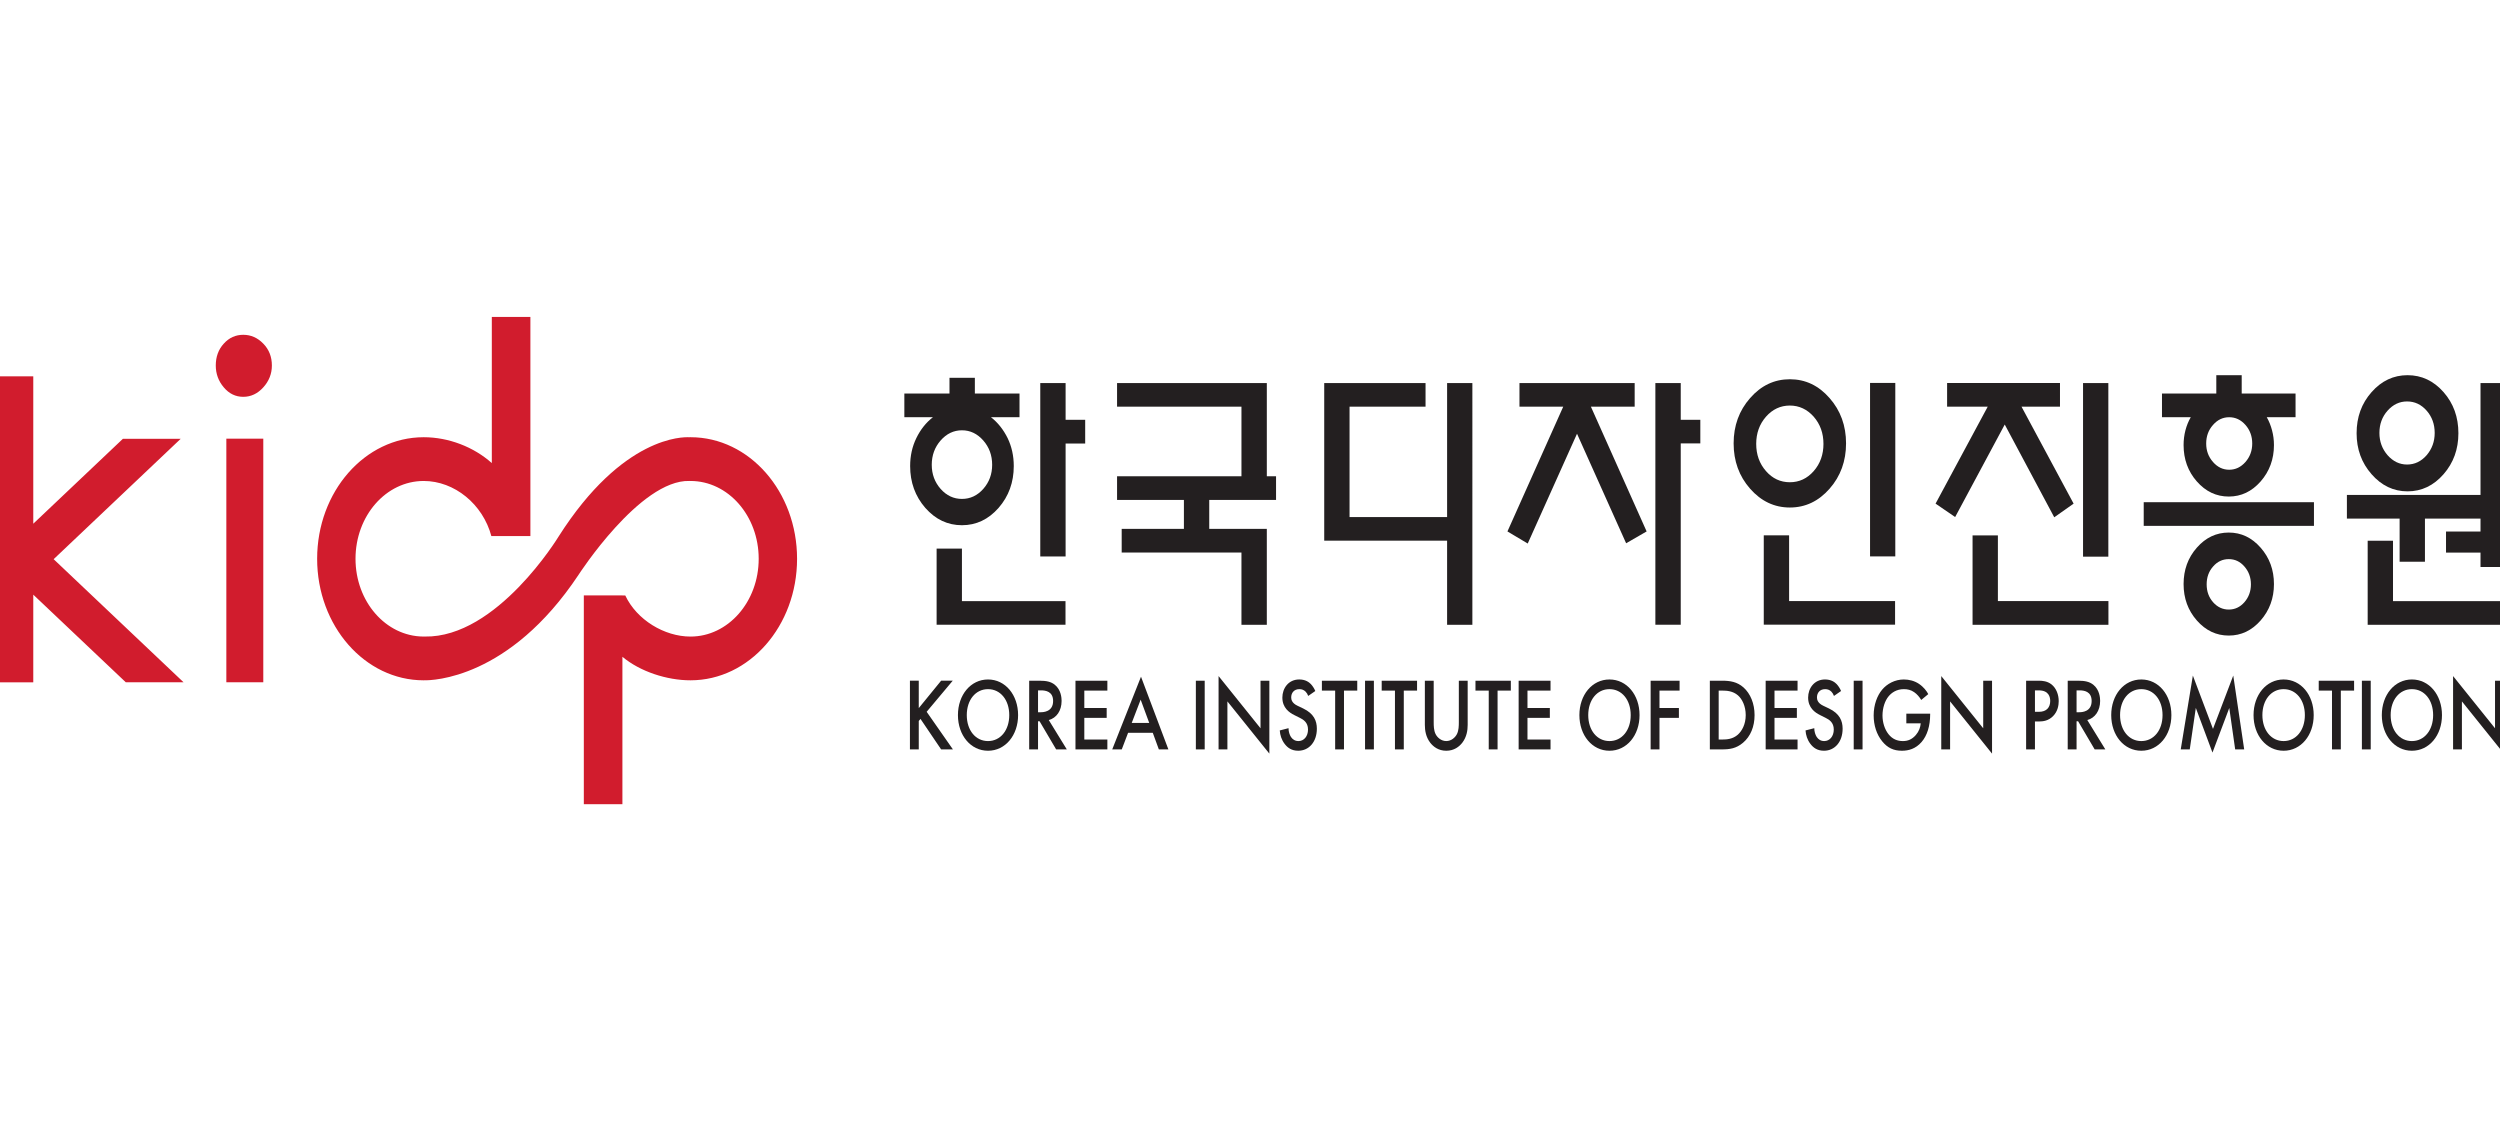 <?xml version="1.0" encoding="UTF-8" standalone="no"?>
<!DOCTYPE svg PUBLIC "-//W3C//DTD SVG 1.1//EN" "http://www.w3.org/Graphics/SVG/1.1/DTD/svg11.dtd">
<svg width="100%" height="100%" viewBox="0 0 5095 2289" version="1.1" xmlns="http://www.w3.org/2000/svg" xmlns:xlink="http://www.w3.org/1999/xlink" xml:space="preserve" xmlns:serif="http://www.serif.com/" style="fill-rule:evenodd;clip-rule:evenodd;stroke-linejoin:round;stroke-miterlimit:2;">
    <g transform="matrix(5.556,0,0,5.556,0,0)">
        <g transform="matrix(2.778,0,0,2.778,0,0)">
            <g transform="matrix(0.128,0,0,0.146,124.504,-20.606)">
                <path d="M-692.226,471.688C-692.226,479.154 -695.188,485.776 -701.087,491.465C-706.989,497.203 -713.886,500.02 -721.749,500.02C-729.643,500.02 -736.336,497.203 -741.841,491.465C-747.363,485.779 -750.101,479.154 -750.101,471.688C-750.101,463.825 -747.363,457.211 -741.841,451.922C-736.336,446.57 -729.643,443.928 -721.749,443.928C-713.886,443.928 -706.989,446.57 -701.087,451.922C-695.188,457.211 -692.226,463.827 -692.226,471.688M-739.196,537.854L-701.087,537.854L-701.087,758.16L-739.196,758.16L-739.196,537.854ZM-425.546,625.98L-465.82,625.98C-474.579,597.11 -503.887,576.125 -535.615,576.125C-574.466,576.125 -605.951,607.618 -605.951,646.5C-605.951,685.188 -574.702,716.581 -536.034,716.828L-536.034,716.805C-535.575,716.817 -535.107,716.817 -534.609,716.825L-534.549,716.825C-459.941,718.067 -396.51,626.451 -396.51,626.451C-330.276,535.147 -267.661,536.255 -261.524,536.601L-261.524,536.573C-261.15,536.573 -260.793,536.55 -260.396,536.55C-199.675,536.55 -150.457,585.78 -150.457,646.5C-150.457,707.19 -199.675,756.408 -260.396,756.408C-284.732,756.408 -312.432,748.494 -330.63,735.129L-330.63,868.453L-370.429,868.453L-370.429,679.779C-370.427,679.738 -370.441,679.697 -370.468,679.666L-370.429,679.666L-370.429,679.603L-330.63,679.603L-330.63,679.666L-327.671,679.666C-315.831,701.782 -287.254,716.848 -260.396,716.848C-221.547,716.848 -190.04,685.361 -190.04,646.5C-190.04,607.62 -221.547,576.125 -260.396,576.125C-260.793,576.125 -261.15,576.136 -261.527,576.136L-261.527,576.108C-312.554,574.883 -375.951,661.09 -375.951,661.09C-447.477,755.413 -527.091,756.561 -535.139,756.391C-535.297,756.402 -535.456,756.409 -535.615,756.411C-596.319,756.411 -645.534,707.193 -645.534,646.5C-645.534,585.78 -596.319,536.553 -535.615,536.553C-510.009,536.553 -483.996,545.301 -465.344,559.959L-465.344,427.793L-425.546,427.793L-425.546,625.98ZM-783.366,758.151L-917.348,646.866L-786.288,537.987L-845.912,537.987L-938.364,614.789L-938.364,481.484L-976.32,481.484L-976.32,758.251L-938.364,758.251L-938.364,678.94L-842.973,758.149L-783.366,758.151Z" style="fill:rgb(209,28,45);fill-rule:nonzero;"/>
            </g>
            <g transform="matrix(0.128,0,0,0.146,124.504,-20.606)">
                <path d="M41.615,583.322C35.512,589.334 28.188,592.356 19.621,592.356C11.098,592.356 3.742,589.334 -2.35,583.322C-8.433,577.27 -11.517,569.996 -11.517,561.492C-11.517,552.934 -8.433,545.57 -2.35,539.487C3.745,533.404 11.098,530.291 19.621,530.291C28.188,530.291 35.512,533.404 41.618,539.487C47.721,545.57 50.794,552.934 50.794,561.492C50.794,569.996 47.721,577.27 41.615,583.322M100.426,644.409L126.561,644.409L126.561,542.245L146.764,542.245L146.764,520.809L126.561,520.809L126.561,487.553L100.426,487.553L100.426,644.409ZM19.621,637.26L-6.503,637.26L-6.503,706.17L126.459,706.17L126.459,684.808L19.621,684.808L19.621,637.26ZM-27.405,537.33C-31.68,544.992 -33.806,553.433 -33.806,562.632C-33.806,577.352 -28.576,589.995 -18.15,600.483C-7.682,610.9 4.901,616.141 19.621,616.141C34.384,616.141 46.936,610.9 57.407,600.483C67.864,589.995 73.091,577.352 73.091,562.632C73.091,553.433 70.946,544.992 66.733,537.33C62.379,529.648 56.713,523.344 49.572,518.46L79.013,518.46L79.013,497.047L32.95,497.047L32.95,482.814L6.775,482.814L6.775,497.044L-39.787,497.044L-39.787,518.46L-10.307,518.46C-17.459,523.344 -23.153,529.651 -27.408,537.33M334.128,571.87L343.653,571.87L343.653,593.271L274.737,593.271L274.737,619.435L334.125,619.435L334.125,706.173L307.962,706.173L307.962,640.82L184.414,640.82L184.414,619.438L248.596,619.438L248.596,593.274L179.643,593.274L179.643,571.87L307.964,571.87L307.964,508.918L179.64,508.918L179.64,487.559L334.128,487.559L334.128,571.87ZM546.171,706.184L520.098,706.184L520.098,630.111L393.344,630.111L393.344,487.556L497.869,487.556L497.869,508.918L419.471,508.918L419.471,608.746L520.101,608.746L520.101,487.559L546.174,487.559L546.171,706.184ZM594.751,487.553L713.591,487.553L713.591,508.938L668.443,508.938L725.93,621.765L704.784,632.469L654.12,533.404L603.275,632.701L582.35,621.765L639.899,508.938L594.751,508.938L594.751,487.553ZM734.944,487.553L761.119,487.553L761.119,520.798L781.322,520.798L781.322,542.151L761.119,542.151L761.119,706.17L734.944,706.17L734.944,487.553ZM898.271,567.21C891.516,573.934 883.327,577.273 873.672,577.273C864,577.273 855.768,573.934 849.076,567.21C842.321,560.486 838.964,552.214 838.964,542.611C838.964,532.945 842.321,524.738 849.076,517.972C855.768,511.33 864,507.909 873.672,507.909C883.327,507.909 891.516,511.33 898.271,517.972C905.006,524.738 908.342,532.947 908.342,542.611C908.342,552.214 905.006,560.486 898.271,567.21M914.661,501.177C903.336,489.781 889.688,484.126 873.672,484.126C857.701,484.126 844.03,489.784 832.666,501.177C821.333,512.459 815.678,526.15 815.678,542.143C815.678,558.116 821.333,571.819 832.666,583.109C844.03,594.434 857.701,600.129 873.672,600.129C889.688,600.129 903.336,594.431 914.661,583.109C925.994,571.819 931.649,558.116 931.649,542.143C931.649,526.153 925.994,512.459 914.661,501.177M982.451,487.443L956.401,487.443L956.401,644.321L982.451,644.321L982.451,487.443ZM982.219,684.717L872.901,684.717L872.901,625.309L846.765,625.309L846.765,706.082L982.219,706.082L982.219,684.717Z" style="fill:rgb(35,31,32);fill-rule:nonzero;"/>
            </g>
            <g transform="matrix(0.128,0,0,0.146,124.504,-20.606)">
                <path d="M1202.22,644.607L1176.12,644.607L1176.12,487.559L1202.22,487.559L1202.22,644.607ZM1088.28,625.36L1062.15,625.36L1062.15,706.175L1202.31,706.175L1202.31,684.731L1088.28,684.731L1088.28,625.36ZM1166.39,596.614L1146.42,608.973L1095.35,525.076L1044.19,608.737L1023.99,596.614L1077.79,508.932L1035.89,508.932L1035.89,487.548L1152.33,487.548L1152.33,508.932L1112.65,508.932L1166.39,596.614Z" style="fill:rgb(35,31,32);fill-rule:nonzero;"/>
            </g>
            <g transform="matrix(0.128,0,0,0.146,124.504,-20.606)">
                <path d="M1342.56,685.797C1338.15,690.171 1332.83,692.419 1326.43,692.419C1320.11,692.419 1314.71,690.171 1310.3,685.797C1305.79,681.333 1303.64,675.91 1303.64,669.623C1303.64,663.273 1305.79,657.916 1310.3,653.457C1314.71,649.003 1320.11,646.804 1326.43,646.804C1332.83,646.804 1338.15,649.003 1342.56,653.457C1347.02,657.913 1349.3,663.276 1349.3,669.623C1349.3,675.91 1347.02,681.33 1342.56,685.797M1359.33,636.46C1350.21,627.344 1339.29,622.777 1326.43,622.777C1313.59,622.777 1302.62,627.344 1293.49,636.46C1284.38,645.542 1279.84,656.501 1279.84,669.387C1279.84,682.206 1284.38,693.142 1293.49,702.258C1302.62,711.371 1313.59,715.941 1326.43,715.941C1339.29,715.941 1350.21,711.371 1359.33,702.258C1368.43,693.142 1373.06,682.206 1373.06,669.387C1373.06,656.498 1368.43,645.542 1359.33,636.46M1343.67,558.961C1338.95,563.621 1333.41,565.963 1326.86,565.963C1320.39,565.963 1314.82,563.621 1310.19,558.961C1305.45,554.253 1303.16,548.697 1303.16,542.248C1303.16,535.745 1305.45,530.09 1310.19,525.453C1314.82,520.781 1320.39,518.474 1326.87,518.474C1333.41,518.474 1338.95,520.781 1343.67,525.453C1348.34,530.09 1350.65,535.745 1350.65,542.248C1350.65,548.697 1348.34,554.253 1343.67,558.961M1414.33,595.31L1238.71,595.31L1238.71,616.711L1414.33,616.711L1414.33,595.31ZM1281.74,530.303C1280.47,534.639 1279.83,539.134 1279.84,543.651C1279.84,556.449 1284.38,567.445 1293.49,576.541C1302.62,585.646 1313.59,590.213 1326.43,590.213C1339.29,590.213 1350.21,585.646 1359.33,576.541C1368.43,567.445 1373.06,556.449 1373.06,543.651C1373.06,539.022 1372.39,534.617 1371.08,530.303C1369.81,526.102 1368.04,522.094 1365.64,518.474L1395.34,518.474L1395.34,497.03L1339.79,497.03L1339.79,480.436L1313.59,480.436L1313.59,497.03L1257.55,497.03L1257.55,518.474L1287.24,518.474C1284.82,522.094 1283.01,526.102 1281.74,530.303M1530.57,552.824C1525.02,558.408 1518.25,561.257 1510.36,561.257C1502.61,561.257 1495.92,558.408 1490.27,552.824C1484.68,547.157 1481.85,540.454 1481.85,532.692C1481.85,524.786 1484.68,518.043 1490.27,512.529C1495.92,506.965 1502.61,504.196 1510.36,504.196C1518.25,504.196 1525.02,506.965 1530.56,512.529C1536.11,518.043 1538.87,524.786 1538.87,532.692C1538.87,540.454 1536.11,547.157 1530.56,552.824M1548.03,495.774C1537.78,485.561 1525.4,480.453 1510.85,480.453C1496.41,480.453 1484.03,485.561 1473.76,495.774C1463.46,505.987 1458.32,518.357 1458.32,532.945C1458.32,547.393 1463.46,559.752 1473.76,570.005C1484.03,580.311 1496.41,585.51 1510.85,585.51C1525.4,585.51 1537.78,580.311 1548.03,570.005C1558.24,559.752 1563.33,547.393 1563.33,532.945C1563.33,518.357 1558.24,505.987 1548.03,495.774M1612.3,487.553L1586.14,487.553L1586.14,588.722L1448.31,588.722L1448.31,610.138L1502.69,610.138L1502.69,649.171L1528.82,649.171L1528.82,610.138L1586.14,610.138L1586.14,621.836L1550.55,621.836L1550.55,640.882L1586.14,640.882L1586.14,653.944L1612.3,653.944L1612.3,487.553ZM1612.37,684.808L1495.87,684.808L1495.87,630.147L1469.74,630.147L1469.74,706.212L1612.36,706.212L1612.37,684.808ZM-24.917,781.546L-1.843,756.754L10.131,756.754L-16.775,784.882L10.315,818.892L-1.843,818.892L-23.125,791.323L-24.914,793.193L-24.914,818.892L-34.03,818.892L-34.03,756.757L-24.914,756.757L-24.917,781.546ZM77.55,787.876C77.55,806.136 64.406,820.106 46.522,820.106C28.636,820.106 15.494,806.136 15.494,787.876C15.494,769.615 28.638,755.646 46.522,755.646C64.409,755.646 77.55,769.615 77.55,787.876M68.434,787.876C68.434,774.099 59.309,764.396 46.522,764.396C33.735,764.396 24.619,774.102 24.619,787.876C24.619,801.652 33.735,811.355 46.522,811.355C59.309,811.355 68.434,801.649 68.434,787.876M99.635,756.76C106.877,756.76 111.526,757.706 115.373,760.391C121.893,764.969 122.431,772.313 122.431,775.02C122.431,783.964 117.162,790.483 109.196,792.334L127.803,818.887L116.804,818.887L99.726,793.454L98.118,793.454L98.118,818.887L88.991,818.887L88.991,756.76L99.635,756.76ZM98.118,785.276L100.976,785.276C103.479,785.276 113.675,784.97 113.675,775.123C113.675,766.352 105.718,765.507 101.242,765.507L98.118,765.507L98.118,785.276ZM169.642,765.711L145.86,765.711L145.86,781.449L168.934,781.449L168.934,790.39L145.86,790.39L145.86,809.955L169.642,809.955L169.642,818.895L136.743,818.895L136.743,756.76L169.642,756.76L169.642,765.711ZM216.493,803.9L191.01,803.9L184.49,818.895L174.654,818.895L204.338,753.137L232.588,818.895L222.752,818.895L216.493,803.9ZM212.831,794.948L203.981,773.909L194.766,794.948L212.831,794.948Z" style="fill:rgb(35,31,32);fill-rule:nonzero;"/>
            </g>
            <g transform="matrix(0.128,0,0,0.146,124.504,-20.606)">
                <rect x="260.929" y="756.774" width="9.116" height="62.118" style="fill:rgb(35,31,32);fill-rule:nonzero;"/>
            </g>
            <g transform="matrix(0.128,0,0,0.146,124.504,-20.606)">
                <path d="M284.357,818.889L284.357,752.562L327.631,799.787L327.631,756.765L336.747,756.765L336.747,822.705L293.471,775.474L293.471,818.892L284.357,818.889ZM376.809,770.542C376.244,769.04 375.321,767.699 374.122,766.633C372.251,765.057 370.276,764.393 367.693,764.393C362.149,764.393 359.28,767.843 359.28,771.863C359.28,773.722 359.909,776.979 365.72,779.389L371.71,781.903C382.708,786.56 385.75,793.091 385.75,800.164C385.75,811.984 377.702,820.091 366.523,820.091C359.634,820.091 355.524,817.387 352.485,813.866C349.271,810.142 347.837,806.023 347.479,801.74L356.513,799.696C356.513,802.777 357.582,805.657 359.016,807.63C360.714,809.847 363.217,811.352 366.797,811.352C372.342,811.352 376.625,807.163 376.625,800.906C376.625,794.568 371.976,791.963 368.048,790.285L362.322,787.774C357.409,785.625 350.164,781.353 350.164,772.024C350.164,763.654 356.42,755.637 367.603,755.637C374.04,755.637 377.702,758.149 379.576,759.827C381.467,761.616 383.014,763.736 384.14,766.083L376.809,770.542ZM413.734,765.711L413.734,818.895L404.62,818.895L404.62,765.711L390.937,765.711L390.937,756.76L427.419,756.76L427.419,765.711L413.734,765.711Z" style="fill:rgb(35,31,32);fill-rule:nonzero;"/>
            </g>
            <g transform="matrix(0.128,0,0,0.146,124.504,-20.606)">
                <rect x="435.458" y="756.774" width="9.113" height="62.118" style="fill:rgb(35,31,32);fill-rule:nonzero;"/>
            </g>
            <g transform="matrix(0.128,0,0,0.146,124.504,-20.606)">
                <path d="M475.427,765.711L475.427,818.895L466.313,818.895L466.313,765.711L452.631,765.711L452.631,756.76L489.112,756.76L489.112,765.711L475.427,765.711ZM506.273,756.76L506.273,794.217C506.273,797.562 506.367,801.652 508.156,804.909C509.936,808.092 513.967,811.338 519.236,811.338C524.514,811.338 528.534,808.092 530.323,804.909C532.114,801.652 532.205,797.564 532.205,794.217L532.205,756.76L541.321,756.76L541.321,796.728C541.321,801.652 540.343,807.613 535.776,812.843C532.653,816.364 527.374,820.108 519.236,820.108C511.106,820.108 505.828,816.364 502.693,812.843C498.135,807.613 497.16,801.652 497.16,796.728L497.16,756.76L506.273,756.76ZM572.17,765.711L572.17,818.895L563.054,818.895L563.054,765.711L549.371,765.711L549.371,756.76L585.853,756.76L585.853,765.711L572.17,765.711ZM626.8,765.711L603.017,765.711L603.017,781.449L626.088,781.449L626.088,790.39L603.014,790.39L603.014,809.955L626.8,809.955L626.8,818.895L593.901,818.895L593.901,756.76L626.8,756.76L626.8,765.711ZM718.625,787.876C718.625,806.136 705.481,820.106 687.597,820.106C669.713,820.106 656.569,806.136 656.569,787.876C656.569,769.615 669.713,755.646 687.597,755.646C705.484,755.646 718.625,769.615 718.625,787.876M709.509,787.876C709.509,774.099 700.384,764.396 687.597,764.396C674.81,764.396 665.694,774.102 665.694,787.876C665.694,801.652 674.81,811.355 687.597,811.355C700.384,811.355 709.509,801.649 709.509,787.876M759.932,765.711L739.191,765.711L739.191,781.449L759.22,781.449L759.22,790.39L739.191,790.39L739.191,818.895L730.063,818.895L730.063,756.76L759.932,756.76L759.932,765.711ZM803.653,756.76C811.967,756.76 819.21,757.706 825.831,762.823C833.074,768.489 837.275,777.523 837.275,787.881C837.275,798.205 833.156,807.146 825.293,812.925C818.314,818.042 811.794,818.887 803.472,818.887L791.141,818.887L791.141,756.76L803.653,756.76ZM800.257,809.955L804.195,809.955C808.659,809.955 814.836,809.569 820.012,805.569C824.134,802.315 828.15,796.354 828.15,787.881C828.15,779.681 824.397,773.24 820.106,769.995C814.918,766.069 808.569,765.714 804.195,765.714L800.254,765.714L800.257,809.955ZM881.62,765.711L857.837,765.711L857.837,781.449L880.911,781.449L880.911,790.39L857.837,790.39L857.837,809.955L881.62,809.955L881.62,818.895L848.721,818.895L848.721,756.76L881.62,756.76L881.62,765.711ZM919.171,770.542C918.605,769.04 917.683,767.699 916.483,766.633C914.613,765.057 912.64,764.393 910.054,764.393C904.51,764.393 901.641,767.843 901.641,771.863C901.641,773.722 902.273,776.979 908.082,779.389L914.074,781.903C925.072,786.56 928.111,793.091 928.111,800.164C928.111,811.984 920.066,820.091 908.887,820.091C901.998,820.091 897.888,817.387 894.847,813.866C891.632,810.142 890.198,806.023 889.841,801.74L898.875,799.696C898.875,802.777 899.943,805.657 901.378,807.63C903.078,809.847 905.579,811.352 909.162,811.352C914.703,811.352 918.986,807.163 918.986,800.906C918.986,794.568 914.338,791.963 910.412,790.285L904.686,787.774C899.77,785.625 892.525,781.353 892.525,772.024C892.525,763.654 898.784,755.637 909.964,755.637C916.404,755.637 920.066,758.149 921.937,759.827C923.829,761.615 925.377,763.736 926.504,766.083L919.171,770.542Z" style="fill:rgb(35,31,32);fill-rule:nonzero;"/>
            </g>
            <g transform="matrix(0.128,0,0,0.146,124.504,-20.606)">
                <rect x="939.549" y="756.774" width="9.113" height="62.118" style="fill:rgb(35,31,32);fill-rule:nonzero;"/>
            </g>
            <g transform="matrix(0.128,0,0,0.146,124.504,-20.606)">
                <path d="M993.832,786.563L1018.42,786.563L1018.42,787.042C1018.42,797.664 1015.38,806.298 1009.57,812.188C1003.39,818.425 996.069,820.103 989.271,820.103C980.597,820.103 974.432,817.481 968.978,811.63C963.159,805.394 960.129,797.083 960.129,788.139C960.129,778.456 963.882,770.083 968.794,764.957C973.891,759.566 982.032,755.649 991.236,755.649C996.599,755.649 1002.14,756.848 1006.79,759.566C1011.72,762.454 1014.76,766.066 1016.46,768.883L1009.21,774.173C1007.42,771.559 1004.73,768.77 1001.88,767.103C998.572,765.06 994.989,764.396 991.329,764.396C983.546,764.396 978.542,767.744 975.591,770.825C971.651,774.916 969.242,781.549 969.242,788.241C969.242,794.477 971.481,800.734 975.407,805.099C979.529,809.666 984.626,811.355 990.343,811.355C995.53,811.355 999.822,809.748 1003.67,805.853C1006.97,802.485 1008.32,798.851 1008.68,795.314L993.832,795.314L993.832,786.563ZM1029.86,818.889L1029.86,752.562L1073.14,799.787L1073.14,756.765L1082.25,756.765L1082.25,822.705L1038.98,775.474L1038.98,818.892L1029.86,818.889ZM1130.54,756.76C1134.2,756.76 1139.3,757.128 1143.59,760.105C1148.6,763.566 1151.02,769.527 1151.02,775.205C1151.02,778.844 1150.12,784.431 1145.2,788.794C1140.47,793.006 1135.01,793.636 1130.63,793.636L1126.51,793.636L1126.51,818.887L1117.4,818.887L1117.4,756.76L1130.54,756.76ZM1126.51,784.899L1130.63,784.899C1138.5,784.899 1142.25,780.88 1142.25,775.12C1142.25,771.673 1140.92,765.51 1130.54,765.51L1126.51,765.51L1126.51,784.899ZM1170.95,756.76C1178.19,756.76 1182.84,757.706 1186.69,760.391C1193.21,764.969 1193.75,772.313 1193.75,775.02C1193.75,783.964 1188.48,790.483 1180.51,792.334L1199.12,818.887L1188.12,818.887L1171.04,793.454L1169.44,793.454L1169.44,818.887L1160.31,818.887L1160.31,756.76L1170.95,756.76ZM1169.44,785.276L1172.29,785.276C1174.8,785.276 1184.99,784.97 1184.99,775.123C1184.99,766.352 1177.04,765.507 1172.56,765.507L1169.44,765.507L1169.44,785.276ZM1267.25,787.876C1267.25,806.136 1254.11,820.106 1236.22,820.106C1218.34,820.106 1205.19,806.136 1205.19,787.876C1205.19,769.615 1218.34,755.646 1236.22,755.646C1254.11,755.646 1267.25,769.615 1267.25,787.876M1258.13,787.876C1258.13,774.099 1249.01,764.396 1236.22,764.396C1223.44,764.396 1214.32,774.102 1214.32,787.876C1214.32,801.652 1223.44,811.355 1236.22,811.355C1249.01,811.355 1258.13,801.649 1258.13,787.876M1276.9,818.889L1289.41,752.114L1310.17,800.357L1331.08,752.114L1342.36,818.889L1333.06,818.889L1326.97,781.432L1309.64,821.769L1292.46,781.362L1286.2,818.892L1276.9,818.889ZM1414.06,787.876C1414.06,806.136 1400.92,820.106 1383.04,820.106C1365.15,820.106 1352.01,806.136 1352.01,787.876C1352.01,769.615 1365.15,755.646 1383.04,755.646C1400.92,755.646 1414.06,769.615 1414.06,787.876M1404.95,787.876C1404.95,774.099 1395.82,764.396 1383.04,764.396C1370.25,764.396 1361.13,774.102 1361.13,787.876C1361.13,801.652 1370.25,811.355 1383.04,811.355C1395.82,811.355 1404.95,801.649 1404.95,787.876M1442.05,765.711L1442.05,818.895L1432.93,818.895L1432.93,765.711L1419.25,765.711L1419.25,756.76L1455.73,756.76L1455.73,765.711L1442.05,765.711Z" style="fill:rgb(35,31,32);fill-rule:nonzero;"/>
            </g>
            <g transform="matrix(0.128,0,0,0.146,124.504,-20.606)">
                <rect x="1463.77" y="756.774" width="9.113" height="62.118" style="fill:rgb(35,31,32);fill-rule:nonzero;"/>
            </g>
            <g transform="matrix(0.128,0,0,0.146,124.504,-20.606)">
                <path d="M1546.39,787.876C1546.39,806.136 1533.25,820.106 1515.36,820.106C1497.48,820.106 1484.33,806.136 1484.33,787.876C1484.33,769.615 1497.48,755.646 1515.36,755.646C1533.25,755.646 1546.39,769.615 1546.39,787.876M1537.27,787.876C1537.27,774.099 1528.15,764.396 1515.36,764.396C1502.58,764.396 1493.46,774.102 1493.46,787.876C1493.46,801.652 1502.58,811.355 1515.36,811.355C1528.15,811.355 1537.27,801.649 1537.27,787.876M1557.84,818.889L1557.84,752.562L1601.11,799.787L1601.11,756.765L1610.22,756.765L1610.22,822.705L1566.95,775.471L1566.95,818.889L1557.84,818.889Z" style="fill:rgb(35,31,32);fill-rule:nonzero;"/>
            </g>
        </g>
    </g>
</svg>
